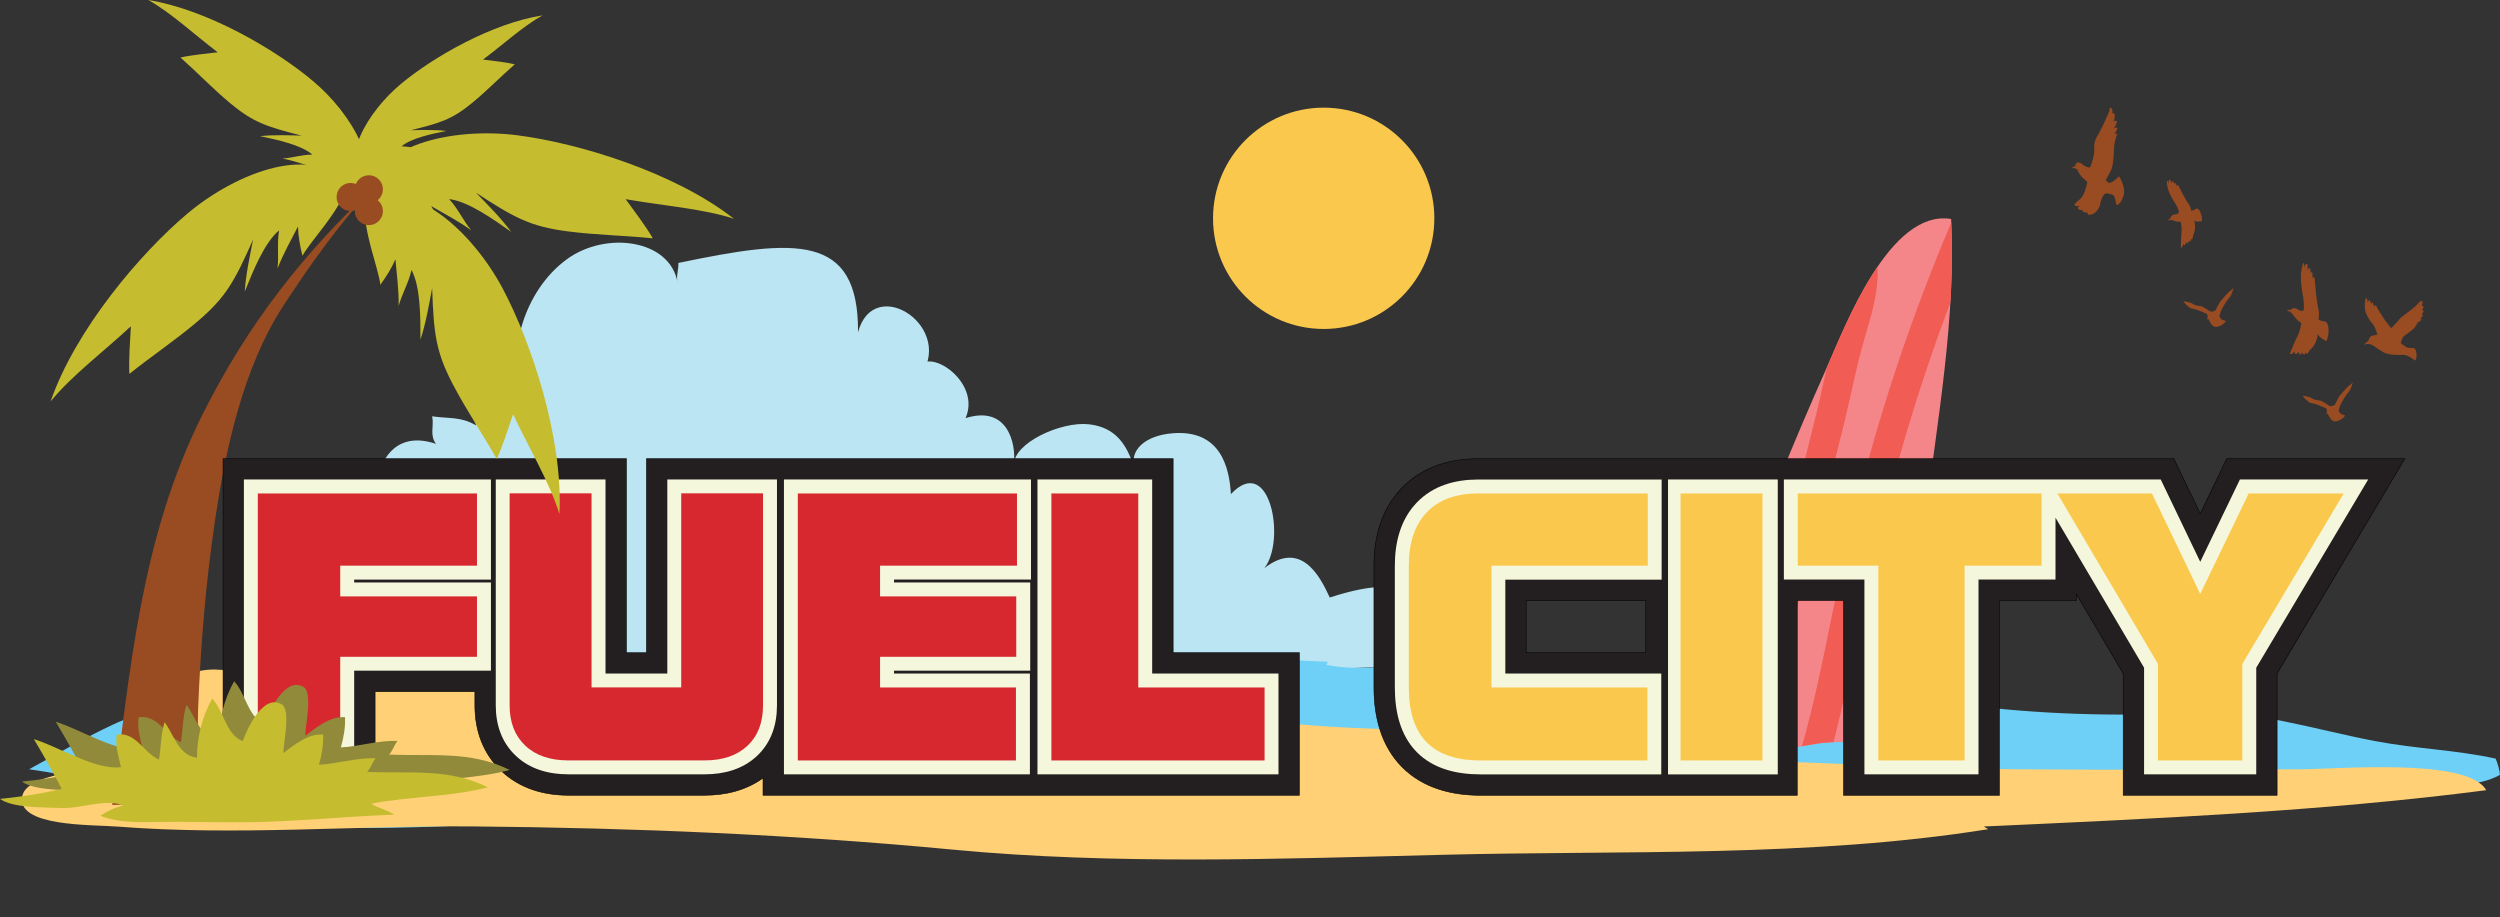 <?xml version="1.0" encoding="UTF-8"?>
<svg id="Layer_2" data-name="Layer 2" xmlns="http://www.w3.org/2000/svg" xmlns:xlink="http://www.w3.org/1999/xlink" viewBox="0 0 548.09 201.04">
  <rect x="0" y="0" width="548.09" height="201.04" fill="#333333" stroke="none"/>
  <defs>
    <style>
      .cls-1 {
        fill: none;
        stroke: #010101;
        stroke-miterlimit: 2.61;
        stroke-width: .12px;
      }

      .cls-2 {
        fill: #d7282f;
      }

      .cls-3 {
        fill: #ffd075;
      }

      .cls-4 {
        fill: #994c22;
      }

      .cls-5 {
        fill: #6ed0f6;
      }

      .cls-6 {
        fill: #c5bc2f;
      }

      .cls-7 {
        fill: #231f20;
      }

      .cls-7, .cls-8 {
        fill-rule: evenodd;
      }

      .cls-9 {
        fill: #908a3a;
      }

      .cls-10 {
        fill: #f4868a;
      }

      .cls-11 {
        fill: #bbe5f2;
      }

      .cls-12 {
        fill: #f15c55;
      }

      .cls-8 {
        fill: #f5f7dd;
      }

      .cls-13 {
        fill: #fac84d;
      }

      .cls-14 {
        clip-path: url(#clippath);
      }
    </style>
    <clipPath id="clippath">
      <path class="cls-10" d="M374.01,163.51c-.6-10.58,4.05-23.51,7.15-33.45,5.27-16.9,12.23-33.5,19.42-49.66,3.86-8.68,13.67-34.63,27.18-32.39,1.09,21.48-2.99,44.06-5.72,65.71-2.03,16.12-3.91,32.65-7.23,48.24-4.57,1.08-9.33.51-14.24.83-6,.39-14.27,3.85-26.57.72Z"/>
    </clipPath>
  </defs>
  <path class="cls-11" d="M87.99,122.47c-8.66-5.1-8.3-30.55,7.59-25.16-1.45-1.97-.37-3.85-.84-6.04,3.66.54,6.32.02,9.62,1.99-1.33-5.08,2.19-9.33,9.91-7.08-3.06-8.79.56-22.43,10-29.34,8.5-6.23,22.64-4.42,24.29,5.15-.39-1.41.27-2.98.16-4.34,25.6-5.35,39.55-6.61,39.39,15.18,3.57-13.15,22.01-.69,13.21,10.25-1.25-9.01,14.35-.52,10.37,8.59,9.13-2.89,11.13,5.35,10.6,10.21-.07-4.77,10.31-9.52,16.38-8.87,6.29.68,8.5,4.92,10.05,9.67-1.18-4.05,2.4-7.2,8.32-7.69,10.65-.88,12.48,7.63,12.82,13.33,8.55-9.08,12.14,10.19,7.33,16.24,7.97-6.19,12.14,1.59,14.34,6.44,20.83-6.79,20.87,2.32,25.02,14.73-44.42,1.63-89.17,3.39-134.15,3.33-19.13-.03-37.82-1.16-56.85-1.59-8.27-.19-29.93.99-36.4-2.87-9.2-5.49.68-16.69-1.14-22.15Z"/>
  <path class="cls-5" d="M49.96,147.32c-.72.45-2.28.15-1.05.87,25.07-2.08,51.29.91,76.45,1.06,34.89.21,69.14-.32,103.88-3.52,20.03-1.84,41.6-1.7,61.76-.65.06.32-.06.54-.35.64,9.15,1.97,18.96-.92,28.26-.29,11.59.78,23.98.51,35.95,1.02.02,1.02.13,1.58-.14,2.87,13.53,1.82,27.44,3.38,40.93,4.63,11.59,1.08,23.28-.93,34.95.57,16.02,2.05,33,2.61,49.31,1.77,14.64-.76,26.91,3.57,41,6.22,8.93,1.68,17.29,1.87,26.22,3.8.42.91.91,2.71.94,3.57-5.15,2.86-11.16,2.02-16.83,2.01-12.38-.04-24.72-.25-37.1-.59-16.94-.47-33.51,3.03-50.45,2.86-13.58-.14-27.14,1.87-41.69,2.42-58.56,2.22-117.33-.05-175.89,2.22-32.06,1.24-64.18-.7-96.24.63-20.55.85-41.62,2.97-62.16,1.67-21.34-1.35-41.32-9.7-61.34-12.45,6.23-3.38,12.06-6.84,18.49-9.84,5.67-2.64,17.67-5.89,25.08-11.49Z"/>
  <path class="cls-3" d="M42.32,147.52c4.4-1.55,8.64-.22,13.28.2,16.01,1.44,31.93,1.38,48.02,1.37,28.46-.02,57.18-1.32,84.42,5.71,25.37,6.55,51.12-4.37,76.66,1.1,19.13,4.09,37.86,3.75,58.07,4.54,13.17.52,24.27,5.94,37.32,5.91,27.57-.07,55.1,2.06,82.78,2.31,20.33.18,40.67,0,61.01,0,8.57,0,37.21-2.63,41.18,4.58-35.89,4.66-73.45,6.28-110.21,7.96-1.14-.75.86.48,1.02.59-39.01,6.24-79.92,4.61-119.55,5.61-35.71.9-72.09,2.22-107.41-1.13-35.02-3.33-69.78-4.77-105.08-5.09-26.18-.23-51.85,2.09-78.01.04-5.82-.46-22.35.08-20.93-6.72,1.18-5.66,19.05-5.96,24.48-6.74,3.61-6.21,5.46-17.9,12.96-20.23Z"/>
  <g>
    <path class="cls-10" d="M374.01,163.51c-.6-10.58,4.05-23.51,7.15-33.45,5.27-16.9,12.23-33.5,19.42-49.66,3.86-8.68,13.67-34.63,27.18-32.39,1.09,21.48-2.99,44.06-5.72,65.71-2.03,16.12-3.91,32.65-7.23,48.24-4.57,1.08-9.33.51-14.24.83-6,.39-14.27,3.85-26.57.72Z"/>
    <g class="cls-14">
      <path class="cls-12" d="M405.26,59.39c.05,5.12-1.78,9.93-3.16,14.8-1.5,5.31-2.47,10.78-3.8,16.14-2.93,11.88-5.96,23.74-9.07,35.58-3.06,11.64-6.22,23.26-9.29,34.9-1.5,5.69-3.12,11.33-4.8,16.97-.84,2.81-1.66,5.63-2.4,8.47-.36,1.41-.71,2.82-1.03,4.23-.12.56-.18,1.83-.3,2.84-.99.68-1.61,1.85-1.24,3.35-.49-1.92-.01.77.07,1.13.55,2.29,3.76,3.19,5.37,1.42,1.61-1.78,1.62-3.88,2.11-6.18.66-3.14,1.49-6.23,2.36-9.32,1.68-5.92,3.55-11.77,5.12-17.72,3.31-12.51,6.68-25,9.98-37.51,3.2-12.12,6.3-24.28,9.3-36.45,1.44-5.85,2.52-11.79,4.21-17.56,1.45-4.95,3.02-9.87,2.97-15.09-.04-4.13-6.46-4.14-6.42,0Z"/>
      <path class="cls-12" d="M430.12,43.41c-10.81,24.49-19.26,49.96-25.22,76.05-3.18,13.95-5.5,28.19-9.24,42-3.33,12.28-9.15,23.72-10.5,36.51-.43,4.11,5.99,4.08,6.42,0,1.33-12.65,7.6-24.1,10.67-36.33,3.37-13.38,5.77-27.02,8.84-40.47,5.82-25.53,13.99-50.56,24.57-74.52,1.65-3.75-3.88-7.02-5.55-3.24Z"/>
    </g>
  </g>
  <path class="cls-6" d="M75.97,40.97c-6.67-9.82-23.98-3.33-34.9,5.87-10.32,8.69-24.56,25.48-29.98,41.18,4.58-5.65,11.96-11.21,17.6-16.49-.16,3.16-.5,7.35-.33,10.44,4.84-3.88,10.01-7.32,14.87-11.44,6.36-5.39,8.19-8.89,12.26-18.01-.67,3.32-1.62,7.76-1.83,11.41,1.82-4.53,4.3-10.74,7.53-13.43-.51,3-.02,5.47-.35,8.38,1.23-3.21,2.93-6.16,4.49-9.22.05,2.14.47,4.45.98,6.41,1.93-3.49,8.06-9.56,9.68-15.1Z"/>
  <path class="cls-4" d="M24.61,176.47c3.96-29.56,6.18-58.46,19.83-85.68,9.84-19.63,21.96-35.2,37.9-50.05-7.28,7.21-14.72,17.84-20.3,26.42-8.66,13.32-12.56,31.17-14.87,46.74-2.09,14.05-3.17,27.42-3.74,41.59-.26,6.42.78,13.61-.11,19.86-2.87.17-5.81-.06-8.7.08-1.24.06-6.4,1.08-10,1.04Z"/>
  <g>
    <path class="cls-7" d="M360.81,143.09v-11.44h-26.22v11.44h26.22ZM257.18,143.09h27.69v31.26h-117.59v-3.78c-3.7,2.68-8.16,3.78-12.8,3.78h-29.86c-5.45,0-10.66-1.51-14.69-5.32-4.04-3.81-5.82-8.88-5.82-14.36v-3.04h-21.88v22.73h-33.33v-73.8h88.43v42.54h4.4v-42.54h115.46v42.54ZM482.38,112.61l5.81-12.06h39.04l-28.01,47.11v26.69h-33.74v-26.7l-10.26-17.38v1.39h-16.88v42.7h-34.17v-42.7h-10.15v42.7h-69.44c-6.37,0-12.66-1.6-17.25-6.26-4.58-4.66-6.11-11.01-6.11-17.37v-26.7c0-6.29,1.64-12.39,6.09-17.01,4.45-4.64,10.44-6.46,16.75-6.46h152.53l5.79,12.06Z"/>
    <path class="cls-1" d="M360.81,143.09v-11.44h-26.22v11.44h26.22ZM257.18,143.09h27.69v31.26h-117.59v-3.78c-3.7,2.68-8.16,3.78-12.8,3.78h-29.86c-5.45,0-10.66-1.51-14.69-5.32-4.04-3.81-5.82-8.88-5.82-14.36v-3.04h-21.88v22.73h-33.33v-73.8h88.43v42.54h4.4v-42.54h115.46v42.54ZM482.38,112.61l5.81-12.06h39.04l-28.01,47.11v26.69h-33.74v-26.7l-10.26-17.38v1.39h-16.88v42.7h-34.17v-42.7h-10.15v42.7h-69.44c-6.37,0-12.66-1.6-17.25-6.26-4.58-4.66-6.11-11.01-6.11-17.37v-26.7c0-6.29,1.64-12.39,6.09-17.01,4.45-4.64,10.44-6.46,16.75-6.46h152.53l5.79,12.06Z"/>
    <path class="cls-8" d="M365.69,169.77v-64.65h24.06v64.65h-24.06ZM330.02,127.07v20.6h34.19v22.1h-39.62c-5.1,0-10.3-1.14-13.99-4.89-3.7-3.76-4.8-9.05-4.8-14.16v-26.7c0-5.07,1.21-10.09,4.81-13.84,3.57-3.72,8.41-5.05,13.45-5.05h40.23v21.95h-34.27ZM252.6,147.66h27.69v22.1h-52.84v-64.65h25.15v42.54ZM196,127.07v.62h29.86v19.35h-29.86v.62h29.79v22.1h-53.92v-64.65h54.16v21.95h-30.02ZM132.75,147.66h13.55v-42.54h24.04v49.54c0,4.22-1.25,8.13-4.37,11.06-3.15,2.96-7.25,4.04-11.49,4.04h-29.86c-4.26,0-8.39-1.08-11.54-4.07-3.11-2.93-4.39-6.81-4.39-11.04v-49.54h24.06v42.54ZM77.65,127.07v.62h29.98v19.35h-29.98v22.73h-24.18v-64.65h54.16v21.95h-29.98ZM445.7,105.12h28.01l8.66,18.05,8.7-18.05h28.12l-24.54,41.27v23.37h-24.59v-23.38l-19.42-32.89v13.57h-16.88v42.7h-25.01v-42.7h-17.66v-21.95h54.61Z"/>
    <path class="cls-2" d="M230.5,166.72v-58.54h19.05v42.54h27.69v16h-46.74ZM174.91,166.72v-58.54h48.05v15.84h-30.02v6.73h29.86v13.24h-29.86v6.73h29.79v16h-47.82ZM167.28,154.66c0,3.75-1.13,6.7-3.41,8.84-2.28,2.14-5.41,3.21-9.4,3.21h-29.86c-4.02,0-7.17-1.08-9.45-3.24-2.29-2.16-3.43-5.09-3.43-8.82v-46.49h17.96v42.54h19.66v-42.54h17.93v46.49ZM56.52,166.72v-58.54h48.05v15.84h-29.98v6.73h29.98v13.24h-29.98v22.73h-18.07Z"/>
    <path class="cls-13" d="M473.11,166.72v-21.16l-22.07-37.38h20.75l10.58,22.03,10.62-22.03h20.84l-22.23,37.38v21.16h-18.49ZM411.8,166.72v-42.7h-17.66v-15.84h53.45v15.84h-16.88v42.7h-18.91ZM368.44,166.72v-58.54h17.96v58.54h-17.96ZM324.59,166.72c-5.27,0-9.2-1.33-11.81-3.98-2.61-2.65-3.92-6.66-3.92-12.02v-26.7c0-5.08,1.32-8.99,3.96-11.73,2.64-2.74,6.39-4.11,11.25-4.11h37.18v15.84h-34.27v26.7h34.19v16h-36.57Z"/>
  </g>
  <path class="cls-6" d="M80.05,44.8c9.86-6.61,23.48,5.88,30.18,18.49,6.32,11.92,13.25,32.81,12.42,49.4-2.14-6.95-6.91-14.87-10.16-21.88-1.03,2.99-2.29,7.01-3.59,9.81-3.04-5.4-6.55-10.53-9.52-16.17-3.88-7.38-4.28-11.31-4.64-21.28-.62,3.33-1.4,7.81-2.56,11.27,0-4.88.02-11.57-1.97-15.27-.65,2.97-2.03,5.08-2.81,7.9.06-3.44-.42-6.81-.71-10.23-.84,1.97-2.1,3.95-3.3,5.58-.49-3.95-3.9-11.88-3.33-17.62Z"/>
  <path class="cls-6" d="M80.87,43.66c.28-11.87,18.33-15.81,32.5-14.01,13.38,1.7,34.45,8.07,47.53,18.31-6.91-2.26-16.13-2.92-23.73-4.3,1.85,2.57,4.41,5.91,5.95,8.59-6.17-.63-12.38-.71-18.7-1.53-8.26-1.08-11.71-3.02-20.07-8.47,2.37,2.42,5.57,5.64,7.73,8.59-3.99-2.82-9.44-6.69-13.61-7.19,2.06,2.24,2.99,4.59,4.84,6.85-2.77-2.03-5.81-3.58-8.77-5.31,1.12,1.82,2.02,3.99,2.66,5.91-3.51-1.88-11.96-3.65-16.32-7.43Z"/>
  <path class="cls-6" d="M79.9,40.75c-5.71-5.61.69-16.31,8.11-22.45,7.01-5.8,19.87-13.22,30.95-14.93-4.3,2.36-8.88,6.59-13.07,9.69,2.12.27,4.94.56,6.97,1.04-3.16,2.75-6.06,5.76-9.38,8.49-4.35,3.57-6.89,4.36-13.43,5.96,2.28-.05,5.35-.14,7.79.16-3.23.66-7.65,1.56-9.82,3.38,2.05.02,3.63.65,5.6.78-2.28.43-4.44,1.2-6.66,1.86,1.42.29,2.9.85,4.13,1.42-2.55.86-7.32,4.2-11.19,4.6Z"/>
  <path class="cls-6" d="M77.91,44.12c6.73-6.52-.66-19.11-9.3-26.36C60.46,10.9,45.46,2.1,32.51,0c5.01,2.8,10.34,7.79,15.22,11.46-2.48.3-5.79.61-8.17,1.15,3.67,3.24,7.05,6.8,10.91,10.02,5.06,4.21,8.03,5.17,15.67,7.1-2.67-.07-6.26-.21-9.12.12,3.77.8,8.94,1.89,11.47,4.04-2.4,0-4.26.73-6.57.86,2.66.52,5.19,1.45,7.78,2.24-1.66.33-3.4.97-4.85,1.63,2.97,1.03,8.53,4.98,13.06,5.48Z"/>
  <circle class="cls-4" cx="76.87" cy="43.19" r="3.08"/>
  <circle class="cls-4" cx="80.87" cy="41.5" r="3.08"/>
  <circle class="cls-4" cx="80.87" cy="46.28" r="3.08"/>
  <path class="cls-9" d="M18.32,169.15c-1.6-3.16-4.01-7.43-6.1-10.91,5.36,1.62,13.54,6.88,19.1,6.14-.52-2.22-1.3-4.71-.92-7.14,4.29-.59,5.76,3.92,9.26,5.49.45-2.65.37-5.57,1.23-8.21,2.02,2.75,3.08,7.32,7.09,7.8-.01-4.39,1.16-9.11,3.35-12.96,2.5,2.58,3.08,8.01,6.68,9.32.96-2.7,4.53-10.5,8.57-8.05,2.03,1.23.32,8.69.34,10.66,2.38-1.79,5.47-4.33,8.72-4.05.1,2.27-.3,4.48-.92,6.62,4.06-.2,8.33-1.62,12.44-1.41-.66.72-1.11,2.23-1.87,2.97,9.31.44,17.78-.92,26.45,3.38-7.54,2.06-17.37,2-25.56,3.6,1.4.94,3.51,1.31,5.03,2.4-10.6.38-21.27,1.52-31.92,1.66-6.87.09-13.67-.18-20.52-.04-3.85.08-8.39.1-11.94-1.38,1.49-1.04,3.2-1.81,4.97-2.24-3.78-1.64-9.29.75-13.51.54-3.83-.19-10.55.08-13.49-1.99,3.29-.34,7.69-.84,13.52-2.19Z"/>
  <path class="cls-6" d="M13.52,172.95c-1.6-3.16-4.01-7.43-6.1-10.91,5.36,1.62,13.54,6.88,19.1,6.14-.52-2.22-1.3-4.71-.92-7.14,4.29-.59,5.76,3.92,9.26,5.49.45-2.65.37-5.57,1.23-8.21,2.02,2.75,3.08,7.32,7.09,7.8-.01-4.39,1.16-9.11,3.35-12.96,2.5,2.58,3.08,8.01,6.68,9.32.96-2.7,4.53-10.5,8.57-8.05,2.03,1.23.32,8.69.34,10.66,2.38-1.79,5.47-4.33,8.72-4.05.1,2.27-.3,4.48-.92,6.62,4.06-.2,8.33-1.62,12.44-1.41-.66.72-1.11,2.23-1.87,2.97,9.31.44,17.78-.92,26.45,3.38-7.54,2.06-17.37,2-25.56,3.6,1.4.94,3.51,1.31,5.03,2.4-10.6.38-21.27,1.52-31.92,1.66-6.87.09-13.67-.18-20.52-.04-3.85.08-8.39.1-11.94-1.38,1.49-1.04,3.2-1.81,4.97-2.24-3.78-1.64-9.29.75-13.51.54-3.83-.19-10.55.08-13.49-1.99,3.29-.34,7.69-.84,13.52-2.19Z"/>
  <circle class="cls-13" cx="290.2" cy="47.86" r="24.26"/>
  <g>
    <path class="cls-4" d="M481.03,48.34c.37.46,1.71.13,1.71.13,0,0,.1-.73-.21-1.62-.31-.9-.75-1.33-1.16-1.02-.41.31-.97.37-.97.37,0,0-.17-.91-.36-1.14-.19-.23-1-1.52-1.44-2.37-.24-.47-.85-1.73-1.02-2.04-.17-.31-.31.22-.31.22,0,0-.19-.53-.37-.8-.18-.27-.21.36-.21.36,0,0-.18-.61-.35-.75-.16-.14-.29.56-.29.56-.08-.18-.14-.8-.4-.85-.26-.05-.21.92-.21.92-.1-.49-.22-.7-.35-.67-.12.03.09,1.24.09,1.24.17,1.35,1.49,3.41,1.7,3.68.21.26.95,1.84.82,2-.13.16-.45.41-.45.41,0,0-.23-.04-.75.11-.52.14-.72.84-.72.84-.42.16-.49.46-.49.46.16-.15.84-.17.84-.17,0,0,.45.18.88.32.43.14,1.09.08,1.09.08,0,0,.28,1.42.17,2.27-.11.85-.16,3.47-.16,3.47,0,0,.42-.07.56-.91,0,0,.12.45.32.29.21-.16.32-.67.32-.67,0,0,.26.47.41.21.15-.26.05-.55.05-.55,0,0,.18.37.43.16.25-.21.11-.57.11-.57,0,0,.16.3.3.12.15-.18.19-.81.19-.81,0,0,.81-1.6.23-3.25Z"/>
    <path class="cls-4" d="M508.09,73.12c.24.87,1.94,1.66,1.94,1.66,0,0,.44-.77.47-2.09.04-1.32-.29-2.23-.91-2.23-.62,0-1.3-.43-1.3-.43,0,0,.21-1.22.09-1.66-.12-.43-.49-2.67-.63-4.05-.08-.76-.23-2.78-.29-3.3-.06-.52-.46,0-.46,0,0,0,.02-.79-.07-1.26-.09-.48-.4.24-.4.24,0,0,.06-.88-.07-1.18-.13-.3-.59.4-.59.4-.02-.28.19-1.06-.09-1.35-.29-.29-.66.89-.66.89.11-.67.05-1.02-.11-1.09-.16-.07-.45,1.53-.45,1.53-.4,1.74.24,5.33.36,5.82.13.49.3,3,.07,3.07-.23.07-.71.07-.71.07,0,0-.26-.25-.93-.54-.67-.29-1.22.35-1.22.35-.56-.19-.78.1-.78.1.26-.03,1.06.54,1.06.54,0,0,.45.61.89,1.15.44.55,1.24,1.06,1.24,1.06,0,0-.3,1.92-.81,2.82-.51.9-1.73,3.93-1.73,3.93,0,0,.52.28,1.06-.58,0,0-.06.63.25.63.31,0,.67-.5.67-.5,0,0,.1.78.39.61.29-.17.31-.61.31-.61,0,0,.04.59.44.57.39-.02.38-.57.38-.57,0,0,.05.49.3.4.25-.08.58-.79.58-.79,0,0,1.67-1.16,1.72-3.6Z"/>
    <path class="cls-4" d="M518.37,75.59s.11-.52.83-.76c0,0,.29-1.15.8-1.22.51-.07,1.22-.25,1.22-.25,0,0-.55-1.92-1.13-2.46-.58-.55-1.45-2.1-1.6-3.04-.15-.94,0-2.64.3-2.45.3.19.31.91.31.91,0,0,.2-.75.44-.46.23.29.29.94.29.94,0,0,.09-.72.32-.46.23.26.33.91.33.91,0,0,.18-.49.44-.24.26.26.1.33.4.78.3.45.96,1.48,1.38,2.16.42.68,1.54,2,1.54,2,0,0,1.65-1.66,1.88-2.05.23-.4,3.06-2.27,3.7-3.03.64-.76,1.12-1.19,1.27-.74.14.45-.27.85-.27.85,0,0,.55-.07.47.42-.09.49-.41.56-.41.56,0,0,.48-.04.44.32-.04.36-.53.63-.53.63,0,0,.51-.14.35.32-.16.46-.62.63-.62.63,0,0,.42,0,.33.22-.09.23-.64.53-.71.53-.07,0-.27.56-.82,1.25-.55.69-2.16,1.63-2.41,1.96-.25.33-.59,1.38-.59,1.38,0,0,1.05.96,1.72,1.05.67.09,1.36-.09,1.53.4.17.49.45,1.56-.07,2.41,0,0-1.58-1.25-2.48-1.26-.9-.02-3.1.18-4.49-.58-1.39-.76-2.16-1.53-2.7-1.69-.53-.15-.88-.25-1.43.06Z"/>
    <path class="cls-4" d="M483.91,70.03s-.06-.38.14-.46c0,0-.15-.37-.09-.58.05-.21-1.59-.78-1.73-.85-.14-.07-1.26-.47-1.7-.49-.45-.02-1.68-1.22-1.86-1.62,0,0,1.59.22,2.14.62.55.4,1.43.39,1.83.49.4.09,1.96,1.26,2.16,1.22.2-.04.75-.14.9-.29.16-.15.74-1.61,1.2-2.13.45-.52,1.52-1.76,1.87-2.05.35-.28.89-.71.89-.71,0,0-.36,1.55-.97,2.16-.61.61-1.33,2-1.61,2.47-.27.47-.52,1.57-.52,1.57,0,0,.38.61.59.71.21.1.7.2.77.23.07.02-.09.39-.36.59-.27.2-.51.38-.8.51-.28.12-1.15.53-1.71-.06-.56-.59-.85-1.38-.85-1.38,0,0-.23,0-.28.06Z"/>
    <path class="cls-4" d="M510.05,90.73s-.06-.38.14-.46c0,0-.15-.37-.09-.57.05-.21-1.59-.78-1.73-.85-.14-.07-1.26-.47-1.7-.49-.45-.02-1.68-1.22-1.86-1.62,0,0,1.59.22,2.14.62.55.4,1.43.39,1.83.49.4.09,1.96,1.26,2.16,1.22.2-.03.75-.14.9-.29.16-.15.74-1.61,1.2-2.13.45-.52,1.52-1.76,1.87-2.05.35-.28.89-.71.89-.71,0,0-.36,1.55-.97,2.16-.61.61-1.33,2-1.61,2.47-.27.47-.52,1.57-.52,1.57,0,0,.38.61.59.71.21.1.7.2.77.23.07.02-.09.39-.36.59-.27.2-.51.38-.8.51-.28.12-1.15.53-1.71-.06-.56-.58-.85-1.38-.85-1.38,0,0-.23,0-.28.06Z"/>
    <path class="cls-4" d="M454.22,36.88s.38-.52.76-.41c0,0,0-1,.76-.85.76.15.69.44,1.28.77.59.33,1.19.35,1.19.35-.57,1.37,1.05-2.06.93-4.03-.1-1.58.39-2.46.74-3,.35-.53,2.61-5.01,2.63-5.76.02-.75.76-.22.61.98,0,0,.51-.41.51.43,0,.84-.28,1.27-.28,1.27,0,0,.99-.55.68.32-.31.86-.57,1.19-.57,1.19,0,0,.91-.45.7.17-.21.61-.64,1.05-.64,1.05,0,0,.76-.25.57.21-.19.46-.51,1.64-.59,2.57-.08.93-.06,3.92-.7,5.2-.64,1.28-1.13,2.1-1.13,2.1,0,0,.31.77,1,.61.69-.16,1.9-1.39,1.9-1.39,0,0,1.69,2.49.91,4.49-.78,2-1.52,1.94-1.57,1.52-.23-1.95-.74-1.97-.74-1.97-.75-.25-1.36-.45-1.72-.19-.51.38-.9,1.43-1.03,2.31-.13.88-1.21,2.48-2.65,2.23,0,0-.39-.46.14-.52,0,0-1.03.22-1.3-.22-.27-.44.43-.43.43-.43,0,0-1.06.41-1.41-.06-.35-.46.49-.65.49-.65,0,0-1.36.2-1.31-.31.04-.5,1.59-.97,2.23-2.85.64-1.88.56-2.18.56-2.18,0,0-1.75-1.2-2.15-2.62,0,0-.41-.48-1.22-.32Z"/>
  </g>
</svg>